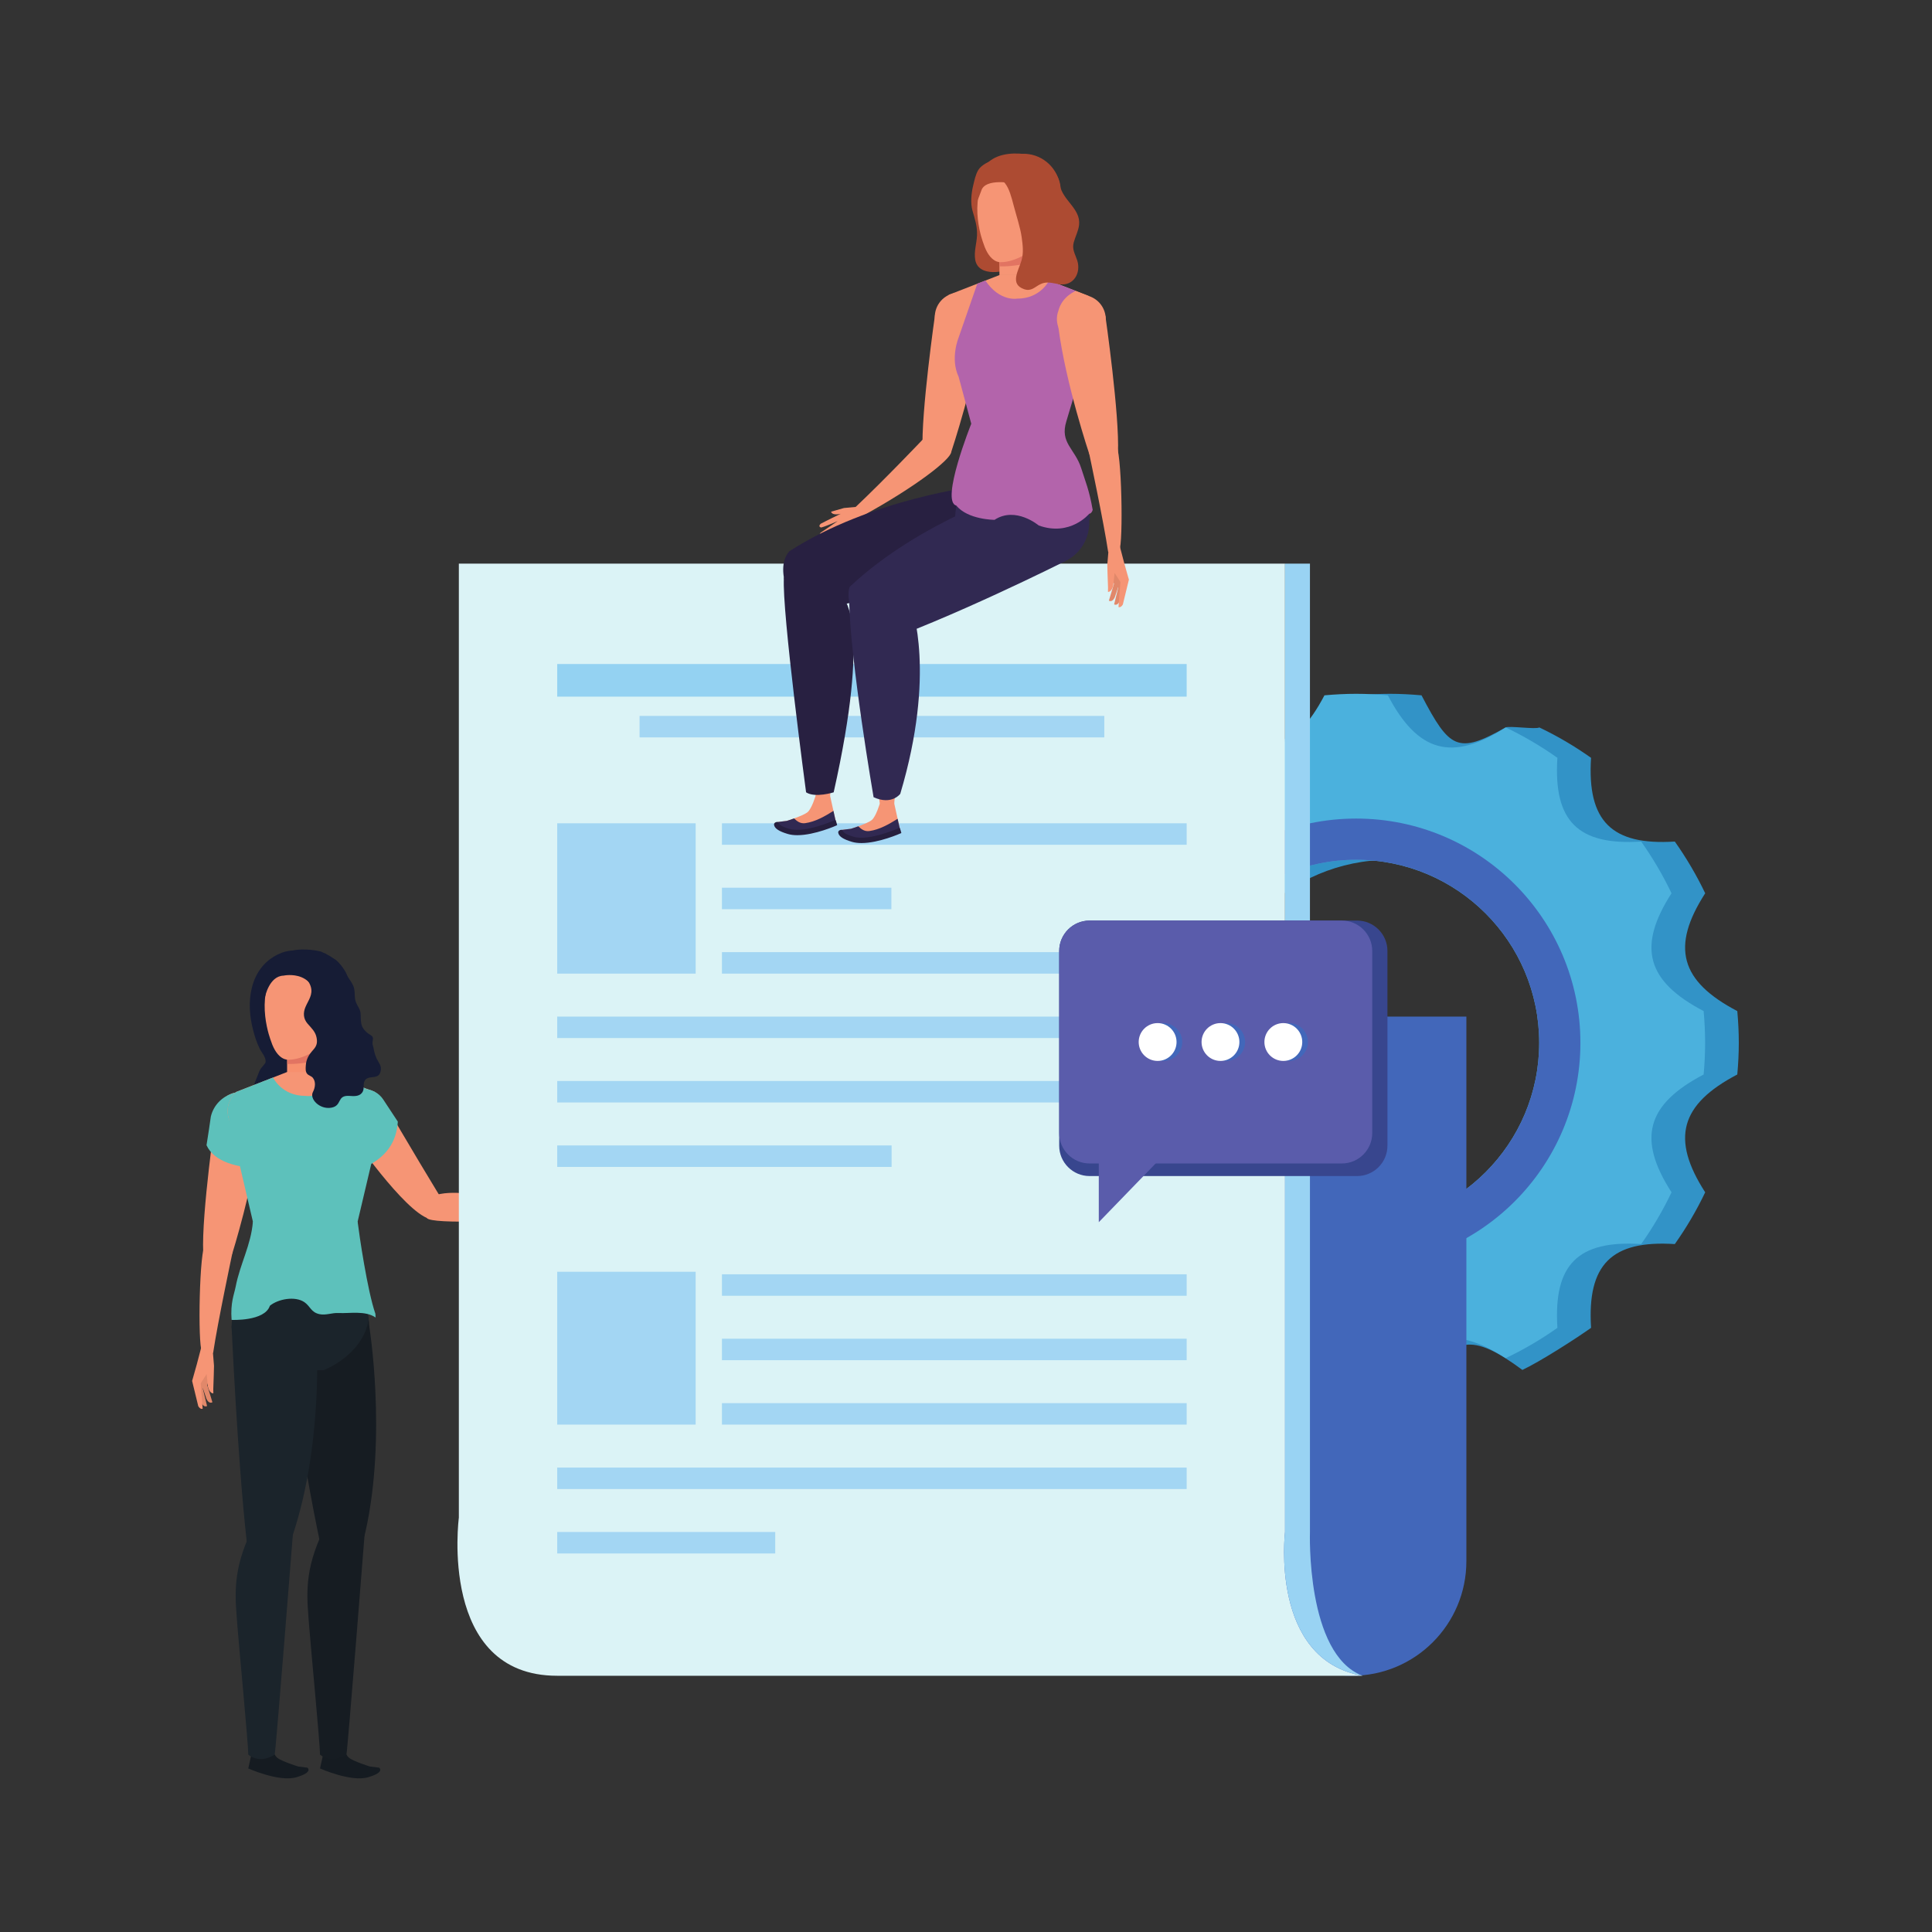 <?xml version="1.0" encoding="UTF-8" standalone="no"?>
<!-- Created with Inkscape (http://www.inkscape.org/) -->

<svg
   version="1.1"
   id="svg2"
   width="2829.333"
   height="2829.333"
   viewBox="0 0 2829.333 2829.333"
   sodipodi:docname="process_doc.eps"
   xmlns:inkscape="http://www.inkscape.org/namespaces/inkscape"
   xmlns:sodipodi="http://sodipodi.sourceforge.net/DTD/sodipodi-0.dtd"
   xmlns="http://www.w3.org/2000/svg"
   xmlns:svg="http://www.w3.org/2000/svg">
  <rect x="0" y="0" width="2829.333" height="2829.333" fill="#333333" stroke="none"/>
  <defs
     id="defs6" />
  <sodipodi:namedview
     id="namedview4"
     pagecolor="#ffffff"
     bordercolor="#000000"
     borderopacity="0.25"
     inkscape:showpageshadow="2"
     inkscape:pageopacity="0.0"
     inkscape:pagecheckerboard="0"
     inkscape:deskcolor="#d1d1d1" />
  <g
     id="g8"
     inkscape:groupmode="layer"
     inkscape:label="ink_ext_XXXXXX"
     transform="matrix(1.333,0,0,-1.333,0,2829.333)">
    <g
       id="g10"
       transform="scale(0.1)">
      <path
         d="m 2766.51,10371.9 c -37.85,-153.9 -24.45,-313.8 14.85,-465.9 17.38,-67.5 40.38,-137.6 71.07,-200.3 21.73,-44.3 70.08,-94 65.74,-146.8 -1.72,-21 -46.63,-60 -58.76,-81.8 -13.32,-24.2 -25.72,-61.4 -36.99,-89.2 -22.32,-55.3 -53.83,-127.8 -61.48,-185.9 -22.05,-168 221.1,-156.2 332.88,-156.2 66.64,0 136.31,5 202.27,-1.6 103.76,-10.4 108.74,21.6 193.5,75.8 60.34,38.5 122.31,16.7 165.82,81.8 54.28,81.1 38.79,161.2 -1.95,237.7 -27.7,52.3 -54.69,101.3 -52.33,164 2.63,68.3 48.89,111.8 60.03,178.5 10.23,61.7 4.43,143.9 -0.45,206.2 -6.43,84.2 -47.45,127.7 -74.79,204.7 -51.11,143.9 -6.61,305.6 -133.19,420.1 -103.22,93.4 -168.68,237.1 -397.39,127.9 -161.98,-77.3 -250.8,-214.5 -288.83,-369"
         style="fill:#161c35;fill-opacity:1;fill-rule:nonzero;stroke:none"
         id="path12" />
      <path
         d="m 2372.38,8992.1 c 0,0 -159.54,-1105.3 -139.89,-1527.8 0,0 208.61,-115.5 319.3,-11.1 0,0 225.45,717.1 306.07,1342.7 0,0 -133.27,492.6 -485.48,196.2"
         style="fill:#f69575;fill-opacity:1;fill-rule:nonzero;stroke:none"
         id="path14" />
      <path
         d="m 2551.79,7453.2 c 0,0 -160.58,-757.2 -209.74,-1088 0,0 -78.64,-61 -124.18,14.3 -46.27,76.5 -28.84,1136.8 40.61,1183.6 324.23,218.6 293.31,-109.9 293.31,-109.9"
         style="fill:#f69575;fill-opacity:1;fill-rule:nonzero;stroke:none"
         id="path16" />
      <path
         d="m 2312.89,6137.2 -35.76,-131.1 56.41,-186.1 c 0,0 -36.31,-25.3 -65.65,37 l -51.7,154.1 27.71,149 68.99,-22.9"
         style="fill:#e1886a;fill-opacity:1;fill-rule:nonzero;stroke:none"
         id="path18" />
      <path
         d="m 2271.97,6096.3 -43.01,-128.7 45.9,-189.1 c 0,0 -37.66,-23.4 -63.56,40.5 l -43,156.9 36.03,147.3 67.64,-26.9"
         style="fill:#e1886a;fill-opacity:1;fill-rule:nonzero;stroke:none"
         id="path20" />
      <path
         d="m 2119.31,6084.7 42.83,152.1 49.61,189.2 122.33,2.3 17.02,-207.8 -2.72,-107.7 -5.25,-147 0.73,-47.8 c 0,0 -39.12,-7.6 -59.49,70.8 l -14.21,140.7 -65.11,-101.5 21.47,-279 c 0,0 -23.18,-13.2 -48.36,27.7 l -67.63,277.7 8.78,30.3"
         style="fill:#f69575;fill-opacity:1;fill-rule:nonzero;stroke:none"
         id="path22" />
      <path
         d="m 2735.45,8705.2 c -140.79,-51.9 -297.52,19.2 -349.85,158.8 -52.43,139.6 19.37,294.9 160.17,346.9 140.88,51.9 297.52,-19.2 349.94,-158.8 52.43,-139.8 -19.33,-295 -160.26,-346.9"
         style="fill:#f69575;fill-opacity:1;fill-rule:nonzero;stroke:none"
         id="path24" />
      <path
         d="m 2857.86,8390.1 c 6.43,34.9 50.16,187.4 54.97,224.4 39.29,173.4 16.39,348.1 -17.12,437.6 -52.42,139.6 -209.06,210.7 -349.94,158.8 -106.66,-39.4 -198.56,-123.9 -229.58,-252.9 -4.93,-35.2 -31.73,-223.9 -47.3,-314.2 85.25,-187 343.16,-245.9 588.97,-253.7"
         style="fill:#5dc1bb;fill-opacity:1;fill-rule:nonzero;stroke:none"
         id="path26" />
      <path
         d="m 3555.67,9836.6 v -397.3 h -401.55 v 397.3 h 401.55"
         style="fill:#f7906e;fill-opacity:1;fill-rule:nonzero;stroke:none"
         id="path28" />
      <path
         d="m 3156.3,9536.6 v 300 h 399.37 v -250.4 c -263.65,-55 -342.97,-49.6 -399.37,-49.6"
         style="fill:#e27462;fill-opacity:1;fill-rule:nonzero;stroke:none"
         id="path30" />
      <path
         d="m 3166.34,9583.2 c 0,0 -118.52,-14.1 -189.41,205.9 0,0 -185.79,466.1 50.61,787.2 91.18,123.8 321.43,122.2 452.08,74.4 167.14,-61.2 240.21,-236.4 240.21,-400.8 0,-0.1 -66.55,-306.1 -66.55,-306.1 0,0 -34.23,-145.1 -138.71,-227.3 0,0 -177.15,-135.6 -348.23,-133.3"
         style="fill:#f69575;fill-opacity:1;fill-rule:nonzero;stroke:none"
         id="path32" />
      <path
         d="m 3710.87,7706.2 484.67,1227.3 c 58.22,177.5 -81.49,296 -81.49,296 l -560.36,218.6 h -399.57 l -558.33,-218.6 c 0,0 -139.66,-118.5 -81.44,-296 l 465.93,-1227.3 h 730.59"
         style="fill:#f69575;fill-opacity:1;fill-rule:nonzero;stroke:none"
         id="path34" />
      <path
         d="m 3709.51,9387.2 404.54,-157.7 c 0,0 139.71,-118.5 81.49,-296 L 3843.6,7442.7 h -980.66 l -348.59,1490.8 c -58.22,177.5 81.44,296 81.44,296 l 403.59,158 c 0,0 96.43,-203.1 356.65,-201.8 0,0 194.08,-36.9 353.48,201.5"
         style="fill:#5dc1bb;fill-opacity:1;fill-rule:nonzero;stroke:none"
         id="path36" />
      <path
         d="m 4053.75,6702.9 c 25.72,-258.5 -162.98,-489 -421.47,-514.7 -258.5,-25.7 -488.94,162.9 -514.65,421.5 -25.8,258.5 162.98,489 421.39,514.7 258.59,25.7 489.02,-163.1 514.73,-421.5"
         style="fill:#161c22;fill-opacity:1;fill-rule:nonzero;stroke:none"
         id="path38" />
      <path
         d="m 3517.2,4272.7 c 0,0 18.19,-117.1 229.88,-98.9 0,0 206.89,-48.3 267.37,220.8 238.22,1060 41.48,2266.5 41.48,2266.5 0,0 -508.86,176.2 -938.3,-51.4 0,0 208.16,-1440.8 399.57,-2337"
         style="fill:#161c22;fill-opacity:1;fill-rule:nonzero;stroke:none"
         id="path40" />
      <path
         d="m 2955.65,2098.7 c 0,0 41.88,-144.2 90.09,-184.2 48.22,-39.9 230.52,-96.5 230.52,-96.5 l 100.59,-12.6 c 0,0 70.63,-48.9 -119.78,-105 -190.6,-56.1 -529.4,96.6 -529.4,96.6 l 66.91,301.7 h 161.07"
         style="fill:#151b21;fill-opacity:1;fill-rule:nonzero;stroke:none"
         id="path42" />
      <path
         d="m 4049.72,6724.7 c -26.21,444.5 -338.85,981.5 -338.85,981.5 h -730.59 c 0,0 -379.1,-458.3 -435.96,-981.5 L 3140.54,6172 h 413.15 c 0,0 427.17,158.5 496.03,552.7"
         style="fill:#1b242b;fill-opacity:1;fill-rule:nonzero;stroke:none"
         id="path44" />
      <path
         d="m 3485.14,6656.3 c 0,-259.9 -210.6,-470.5 -470.36,-470.5 -259.86,0 -470.46,210.6 -470.46,470.5 0,259.7 210.6,470.5 470.46,470.5 259.76,0 470.36,-210.8 470.36,-470.5"
         style="fill:#1b242b;fill-opacity:1;fill-rule:nonzero;stroke:none"
         id="path46" />
      <path
         d="m 2710.37,4291.2 c 0,0 6.52,-118.3 218.93,-121.1 0,0 201.1,-68.7 287.89,193.2 342.11,1031.1 260.08,2208 260.08,2208 0,0 -483.05,269 -932.95,85 0,0 64.37,-1454.3 166.05,-2365.1"
         style="fill:#1b242b;fill-opacity:1;fill-rule:nonzero;stroke:none"
         id="path48" />
      <path
         d="m 3217.19,4363.3 c 0,0 -183.85,-2334.7 -199.24,-2414.2 -173.49,-111.4 -290.28,0 -290.28,0 0.81,109.2 -106.21,1230 -118.52,1401.2 -21.1,294.1 -64.83,565.1 121.05,987.7 l 486.99,25.3"
         style="fill:#1b242b;fill-opacity:1;fill-rule:nonzero;stroke:none"
         id="path50" />
      <path
         d="m 3743.73,2098.7 c 0,0 41.93,-144.2 90.19,-184.2 48.16,-39.9 230.43,-96.5 230.43,-96.5 l 100.58,-12.6 c 0,0 70.63,-48.9 -119.78,-105 -190.41,-56.1 -529.4,96.6 -529.4,96.6 l 66.91,301.7 h 161.07"
         style="fill:#151b21;fill-opacity:1;fill-rule:nonzero;stroke:none"
         id="path52" />
      <path
         d="m 4005.31,4363.3 c 0,0 -183.8,-2334.7 -199.28,-2414.2 -173.49,-111.4 -290.28,0 -290.28,0 0.81,109.2 -106.11,1230 -118.43,1401.2 -21.19,294.1 -64.92,565.1 120.96,987.7 l 487.03,25.3"
         style="fill:#161c22;fill-opacity:1;fill-rule:nonzero;stroke:none"
         id="path54" />
      <path
         d="m 3854.83,8767.7 c 0,0 583.27,-849.5 861.19,-932.9 0,0 147.09,52.5 144.01,204.4 0,0 -432.88,709.1 -651.82,1101.1 0,0 -336.63,86.6 -353.38,-372.6"
         style="fill:#f69575;fill-opacity:1;fill-rule:nonzero;stroke:none"
         id="path56" />
      <path
         d="m 5110.83,8114 c 0,0 512.88,-138.5 738.19,-125.2 0,0 65.28,-75.9 -7.42,-125 -73.79,-50.2 -1114.22,-94.6 -1151.79,-19.2 -171.48,343.7 421.02,269.4 421.02,269.4"
         style="fill:#f69575;fill-opacity:1;fill-rule:nonzero;stroke:none"
         id="path58" />
      <path
         d="m 5834.63,7983.8 126.58,85.7 149.49,64.6 c 21.45,-50.2 -61.57,-82.9 -61.57,-82.9 122.14,6.8 235.86,43.6 235.86,43.6 44.27,5.7 33.73,-33.2 33.73,-33.2 -53.74,-35.3 -197.93,-65.9 -197.93,-65.9 83.44,5.9 220.42,35.3 220.42,35.3 37.26,-1.9 19.92,-36.2 19.92,-36.2 -58.76,-66.5 -225.13,-60.1 -225.13,-60.1 62.7,-4.4 197.97,19.6 197.97,19.6 23.27,-13.5 12.41,-23.9 12.41,-23.9 -38.39,-59.7 -198.66,-53.2 -198.66,-53.2 l 60.03,-0.9 c 82.31,6 52.79,-38.5 52.79,-38.5 l -42.46,-9.9 c -130.38,-28.1 -235.78,8.3 -235.78,8.3 l -140.7,27.6 -6.97,120"
         style="fill:#f69575;fill-opacity:1;fill-rule:nonzero;stroke:none"
         id="path60" />
      <path
         d="m 4252.31,8992.1 c 0,-149.9 -121.5,-271.5 -271.45,-271.5 -149.84,0 -271.35,121.6 -271.35,271.5 0,149.8 121.51,271.4 271.35,271.4 149.95,0 271.45,-121.6 271.45,-271.4"
         style="fill:#f69575;fill-opacity:1;fill-rule:nonzero;stroke:none"
         id="path62" />
      <path
         d="m 3980.86,8390.1 c 271.45,116.9 376.57,298.1 389.61,512.9 l -160.71,243.8 c -48.44,74 -133.73,116.7 -228.9,116.7 -149.84,0 -305.22,-121.6 -305.22,-271.4 0,0 0,-169.3 125.86,-340.3 24.9,-35.7 103.21,-162.6 179.36,-261.7"
         style="fill:#5dc1bb;fill-opacity:1;fill-rule:nonzero;stroke:none"
         id="path64" />
      <path
         d="m 2964.89,6880 c 90.09,74.4 276.7,109.3 379.19,39.5 64.46,-43.9 72.62,-112.2 165.79,-131.8 71.7,-15 134.99,16.5 210.59,12.5 118.71,-6.6 292.46,29.7 406.27,-49.5 l -2.72,41.3 c -88.28,254.7 -177.55,868.1 -195.12,1012 H 2778.37 c -20.56,-257.9 -139.8,-460 -189.32,-714.2 -17.2,-88.4 -58.86,-175.1 -44.73,-365.1 0,0 363.98,-17.7 420.57,155.3"
         style="fill:#5dc1bb;fill-opacity:1;fill-rule:nonzero;stroke:none"
         id="path66" />
      <path
         d="m 3479.89,10109.6 c -3.98,-56.4 67,6.3 70.54,-37.2 0,0 6.24,-39.1 4.62,-187.5 l 35.39,-83.1 c 0,0 244.29,174.3 244.29,615.1 0,0 1.76,226.4 -308.66,354.4 0,0 -682.69,184.4 -613.79,-495.9 0,0 45.91,227.1 202,231.4 0,0 399.75,88.3 365.61,-397.2"
         style="fill:#161c35;fill-opacity:1;fill-rule:nonzero;stroke:none"
         id="path68" />
      <path
         d="m 3528.15,9956.9 c 11.05,-8.5 25.17,-13.4 42.83,-13.1 47.81,0.7 87.46,45.4 88.55,99.8 1.08,54.2 -36.58,97.9 -84.3,97.1 -22.63,-0.4 -43.46,-10.5 -59.21,-27 -22.91,-23.9 -23.63,-68.2 -18.2,-98.7 4.26,-24.5 13.85,-45.4 30.33,-58.1"
         style="fill:#f69575;fill-opacity:1;fill-rule:nonzero;stroke:none"
         id="path70" />
      <path
         d="m 3555.95,10090.1 c 2.8,28.6 60.57,1.3 51.79,-14.7 -5.07,-9.3 -15.21,-16.1 -23.18,-22.6 -10.77,-8.9 -16.12,-17.1 -17.75,-31.1 -0.17,-1.7 -0.49,-6.6 1.18,-7.8 7.52,-5.2 31.96,22.7 37.3,28.6 10.6,11.4 12.04,31.2 6.97,45.6 -5.42,15.2 -15.39,22.4 -31.68,21.4 -12.95,-0.8 -26.17,-1.7 -25.45,-17.8 0.1,-0.3 0.64,-3 0.82,-1.6 v 0"
         style="fill:#eb7963;fill-opacity:1;fill-rule:nonzero;stroke:none"
         id="path72" />
      <path
         d="m 3574.42,10060.6 c -6.07,5.9 -11.77,1 -17.93,-3.5 -5.66,-4.1 -8.87,-10.1 -10.32,-16.8 -3.35,-14.8 -1.36,-34.7 7.24,-47.7 6.79,-10.4 18.29,-16.7 30.88,-16.5 17.43,0.6 22.63,16 23.27,30.6 0.18,4 0.54,13.3 -3.31,15.7 -4.2,2.6 -7.2,-3.8 -9.91,-6.5 -3.9,-3.7 -9.6,-5.2 -14.76,-5.7 -9.87,-0.8 -19.65,4.2 -25.81,11.6 -1.08,1.2 -2.08,2.9 -2.71,4.5 0.09,-9.6 0.54,-11.8 1.63,-6.5 0.72,2.5 1.81,4.8 3.26,6.8 3.98,6.7 10.77,11.2 15.3,17.6 2.18,3 6.16,13.2 3.17,16.4 v 0"
         style="fill:#eb7963;fill-opacity:1;fill-rule:nonzero;stroke:none"
         id="path74" />
      <path
         d="m 3326.24,10505 c 40.07,-27 75.15,-74 88.42,-120.8 24.76,-86.6 -25.12,-144.4 -57.81,-220.1 -29.07,-67.4 -24.27,-131.2 22.36,-185.1 43.37,-50.1 87.2,-87.8 99.41,-156.2 9.97,-55.6 -0.18,-89.6 -37.21,-131 -47.26,-53.1 -77.32,-99.1 -81.85,-173.7 -1.9,-30.6 -5.52,-65.3 14.94,-89.8 16.21,-19.2 46.73,-23.8 63.38,-45.2 34.95,-44.9 24.18,-109 -0.18,-155.1 -39.84,-75.8 74.97,-194.7 202.36,-171.9 121.87,21.8 57.32,137.3 194.67,129.6 47.67,-2.6 108.69,-10.5 142.97,34.8 30.42,40.4 7.51,84.2 25.98,125.7 33.5,75.9 146.77,11.5 174.02,97.4 15.03,47.4 4.35,76.5 -19.64,115 -29.97,48.4 -45.1,98 -54.69,153.3 -2.99,17.5 -10.41,34.2 -11.32,51.4 -1.09,20.6 10.46,47 3.08,66.2 -7.7,19.9 -38.39,31.4 -54.15,44.5 -23.4,19.3 -47.99,42.4 -60.84,70.7 -19.46,42.7 -15.94,95.1 -18.2,141.3 -2.4,47.5 -24.26,69.9 -44.64,112.2 -28.43,59.3 -14.21,106.5 -26.7,166.4 -8.43,40.7 -35.68,79.2 -58.68,112.4 -46.99,67.7 -73.97,145.5 -137.53,197.9 -45.96,37.9 -78.05,18.1 -131.01,28.8 -25.9,5.2 -45.1,23.3 -69.91,31 -29.33,9 -63.01,8.5 -93.8,6.4 -58.76,-3.9 -99.32,-37.7 -158.9,-40.9 -53.24,-2.7 -145.5,-44 -109.74,-113 32.06,-61.7 142.88,-47 195.21,-82.2"
         style="fill:#161c35;fill-opacity:1;fill-rule:nonzero;stroke:none"
         id="path76" />
      <path
         d="m 15268.7,7758.1 c -1110.6,0 -2010.7,900.1 -2010.7,2010.6 0,1110.5 900.1,2010.9 2010.7,2010.9 1110.4,0 2010.8,-900.4 2010.8,-2010.9 0,-1110.5 -900.4,-2010.6 -2010.8,-2010.6 z m 3817.5,1662.5 c 10.4,114.8 16.5,230.8 16.5,348.1 0,117.7 -6.1,233.7 -16.5,348.8 -627.4,328.2 -731.9,705.1 -352.6,1294.1 -95.1,199.3 -207.1,389.2 -333.7,568.2 -695.7,-44.3 -964.4,224.6 -920.4,920 -178.6,126.5 -368.4,238.9 -568.2,333.7 -37.1,-23.7 -334.2,20.1 -369.8,0 -527.3,-298.1 -616.5,-235.1 -924.4,352.8 -114.9,10.3 -230.8,16.6 -348.4,16.6 -117.3,0 -233.6,-6.3 -348.4,-16.6 -328.3,-627.5 -783.5,-605.3 -1372.3,-226.4 -199.6,-94.8 -231.3,-78.3 -586.8,-283.1 44.6,-695.8 -128.1,-1141.3 -823.6,-1097 -126.7,-179 -238.8,-368.9 -333.6,-568.2 379.3,-589 274.6,-965.9 -352.7,-1294.1 -10.3,-115.1 -16.4,-231.1 -16.4,-348.8 0,-117.3 6.1,-233.3 16.4,-348.1 627.3,-328.6 732,-705.6 352.7,-1294.4 94.8,-199.5 206.9,-389.6 333.2,-568.5 695.9,44.6 842.2,-347.3 797.5,-1042.9 179,-126.5 368.8,-238.8 568.6,-333.5 588.8,379.1 1088.7,397.4 1417,-230 114.8,-10.3 231.1,-16.4 348.4,-16.4 117.6,0 233.5,6.1 348.4,16.4 328.6,627.4 564.6,624.9 1108.4,223.8 199.5,94.7 575.4,335.9 754.4,462.3 -44.4,695.8 224.3,964.9 920,920.3 126.7,178.9 238.7,369 333.7,568.5 -379.3,588.8 -274.8,965.8 352.6,1294.4"
         style="fill:#3293c7;fill-opacity:1;fill-rule:nonzero;stroke:none"
         id="path78" />
      <path
         d="m 14899.1,7758.1 c -1110.7,0 -2010.9,900.1 -2010.9,2010.6 0,1110.5 900.2,2010.9 2010.9,2010.9 1110.3,0 2010.8,-900.4 2010.8,-2010.9 0,-1110.5 -900.5,-2010.6 -2010.8,-2010.6 z m 3817.4,1662.5 c 10.3,114.8 16.3,230.8 16.3,348.1 0,117.7 -6,233.7 -16.3,348.8 -627.5,328.2 -731.9,705.1 -352.9,1294.1 -94.8,199.3 -206.9,389.2 -333.5,568.2 -695.8,-44.3 -964.6,224.6 -920.3,920 -178.6,126.5 -368.6,238.9 -568.3,333.7 -588.7,-379.1 -965.7,-274.7 -1294.2,352.8 -114.8,10.3 -230.8,16.6 -348.5,16.6 -117.4,0 -233.3,-6.3 -348.2,-16.6 -328.5,-627.5 -705.5,-731.9 -1294.2,-352.8 -199.5,-94.8 -389.5,-207.2 -568.5,-333.7 44.6,-695.4 -224.5,-964.3 -920.1,-920 -126.6,-179 -238.6,-368.9 -333.6,-568.2 379.2,-589 274.6,-965.9 -352.8,-1294.1 -10.1,-115.1 -16.3,-231.1 -16.3,-348.8 0,-117.3 6.2,-233.3 16.3,-348.1 627.4,-328.6 732,-705.6 352.8,-1294.4 94.7,-199.5 207,-389.6 333.6,-568.5 695.6,44.6 964.7,-224.5 920.1,-920.3 179,-126.4 368.5,-238.6 568.4,-333.1 588.8,379 965.8,274.4 1294.3,-353 114.9,-10.3 230.8,-16.4 348.2,-16.4 117.7,0 233.7,6.1 348.5,16.4 328.5,627.4 705.5,732 1294.2,353 199.8,94.5 389.7,206.7 568.6,333.1 -44.6,695.8 224.2,964.9 920.1,920.3 126.5,178.9 238.7,369 333.6,568.5 -379.2,588.8 -274.8,965.8 352.7,1294.4"
         style="fill:#4bb1dd;fill-opacity:1;fill-rule:nonzero;stroke:none"
         id="path80" />
      <path
         d="m 14899.1,7758.1 c -1110.7,0 -2010.9,900.1 -2010.9,2010.6 0,1110.5 900.2,2010.9 2010.9,2010.9 1110.3,0 2010.8,-900.4 2010.8,-2010.9 0,-1110.5 -900.5,-2010.6 -2010.8,-2010.6 z m 0,4474.3 c -1360.8,0 -2463.7,-1103 -2463.7,-2463.7 0,-1360.5 1102.9,-2463.6 2463.7,-2463.6 1360.5,0 2463.5,1103.1 2463.5,2463.6 0,1360.7 -1103,2463.7 -2463.5,2463.7"
         style="fill:#4267ba;fill-opacity:1;fill-rule:nonzero;stroke:none"
         id="path82" />
      <path
         d="M 13593.3,10056.9 V 4073.4 c 0,-694.9 563.1,-1258.4 1258.2,-1258.4 694.9,0 1258.3,563.5 1258.3,1258.4 v 5983.5 h -2516.5"
         style="fill:#4267ba;fill-opacity:1;fill-rule:nonzero;stroke:none"
         id="path84" />
      <path
         d="m 6121.6,2815 h 8848.3 c -1022.4,177.1 -852.4,1579.6 -852.4,1579.6 V 15033.1 H 5040.98 V 4552 c 0,0 -229.44,-1737 1080.62,-1737"
         style="fill:#dbf3f6;fill-opacity:1;fill-rule:nonzero;stroke:none"
         id="path86" />
      <path
         d="m 14969.9,2815 c -1022.4,177.1 -852.4,1579.6 -852.4,1579.6 v 10638.5 h 273.9 V 4394.6 c 0,0 -46.6,-1344.2 578.5,-1579.6"
         style="fill:#99d3f3;fill-opacity:1;fill-rule:nonzero;stroke:none"
         id="path88" />
      <path
         d="M 13037,13571.9 H 6121.6 v 358.4 H 13037 v -358.4"
         style="fill:#94d2f2;fill-opacity:1;fill-rule:nonzero;stroke:none"
         id="path90" />
      <path
         d="M 13037,11944.4 H 7931.36 v 236 H 13037 v -236"
         style="fill:#a3d6f3;fill-opacity:1;fill-rule:nonzero;stroke:none"
         id="path92" />
      <path
         d="M 12132,13124.2 H 7026.39 v 235.9 H 12132 v -235.9"
         style="fill:#a3d6f3;fill-opacity:1;fill-rule:nonzero;stroke:none"
         id="path94" />
      <path
         d="M 9792.73,11236.7 H 7931.36 v 235.9 h 1861.37 v -235.9"
         style="fill:#a3d6f3;fill-opacity:1;fill-rule:nonzero;stroke:none"
         id="path96" />
      <path
         d="M 13037,10528.8 H 7931.36 v 236 H 13037 v -236"
         style="fill:#a3d6f3;fill-opacity:1;fill-rule:nonzero;stroke:none"
         id="path98" />
      <path
         d="M 13037,9821.1 H 6121.6 v 235.8 H 13037 v -235.8"
         style="fill:#a3d6f3;fill-opacity:1;fill-rule:nonzero;stroke:none"
         id="path100" />
      <path
         d="M 13037,9113.2 H 6121.6 v 236 H 13037 v -236"
         style="fill:#a3d6f3;fill-opacity:1;fill-rule:nonzero;stroke:none"
         id="path102" />
      <path
         d="M 9795.36,8405.4 H 6121.6 v 235.9 h 3673.76 v -235.9"
         style="fill:#a3d6f3;fill-opacity:1;fill-rule:nonzero;stroke:none"
         id="path104" />
      <path
         d="M 13037,6989.8 H 7931.36 v 236 H 13037 v -236"
         style="fill:#a3d6f3;fill-opacity:1;fill-rule:nonzero;stroke:none"
         id="path106" />
      <path
         d="M 13037,6282 H 7931.36 v 235.9 H 13037 V 6282"
         style="fill:#a3d6f3;fill-opacity:1;fill-rule:nonzero;stroke:none"
         id="path108" />
      <path
         d="M 13037,5574.3 H 7931.36 v 235.9 H 13037 v -235.9"
         style="fill:#a3d6f3;fill-opacity:1;fill-rule:nonzero;stroke:none"
         id="path110" />
      <path
         d="M 13037,4866.4 H 6121.6 v 235.9 H 13037 v -235.9"
         style="fill:#a3d6f3;fill-opacity:1;fill-rule:nonzero;stroke:none"
         id="path112" />
      <path
         d="M 8516.81,4158.6 H 6121.6 v 236 h 2395.21 v -236"
         style="fill:#a3d6f3;fill-opacity:1;fill-rule:nonzero;stroke:none"
         id="path114" />
      <path
         d="M 7642.71,10528.8 H 6121.6 v 1651.6 h 1521.11 v -1651.6"
         style="fill:#a3d6f3;fill-opacity:1;fill-rule:nonzero;stroke:none"
         id="path116" />
      <path
         d="M 7642.71,5574.3 H 6121.6 V 7253.5 H 7642.71 V 5574.3"
         style="fill:#a3d6f3;fill-opacity:1;fill-rule:nonzero;stroke:none"
         id="path118" />
      <path
         d="m 15242.7,8639 c 0,-184.6 -149.5,-334.1 -334.1,-334.1 h -2937.8 c -184.6,0 -334.3,149.5 -334.3,334.1 v 2138.6 c 0,184.6 149.7,334.2 334.3,334.2 h 2937.8 c 184.6,0 334.1,-149.6 334.1,-334.2 V 8639"
         style="fill:#38468e;fill-opacity:1;fill-rule:nonzero;stroke:none"
         id="path120" />
      <path
         d="m 15075.7,8777.3 c 0,-184.5 -149.7,-334.1 -334.2,-334.1 h -2770.7 c -184.6,0 -334.3,149.6 -334.3,334.1 v 2000.3 c 0,184.6 149.7,334.2 334.3,334.2 h 2770.7 c 184.5,0 334.2,-149.6 334.2,-334.2 V 8777.3"
         style="fill:#5a5cab;fill-opacity:1;fill-rule:nonzero;stroke:none"
         id="path122" />
      <path
         d="m 12071.5,8617.6 v -819.5 l 793.6,819.5 z"
         style="fill:#5a5cab;fill-opacity:1;fill-rule:nonzero;stroke:none"
         id="path124" />
      <path
         d="m 12988.3,9777.5 c 0,-114.8 -93,-207.8 -207.7,-207.8 -114.9,0 -207.9,93 -207.9,207.8 0,114.8 93,207.9 207.9,207.9 114.7,0 207.7,-93.1 207.7,-207.9"
         style="fill:#4267ba;fill-opacity:1;fill-rule:nonzero;stroke:none"
         id="path126" />
      <path
         d="m 12925.8,9777.5 c 0,-114.8 -93.2,-207.8 -207.9,-207.8 -114.8,0 -208,93 -208,207.8 0,114.8 93.2,207.9 208,207.9 114.7,0 207.9,-93.1 207.9,-207.9"
         style="fill:#ffffff;fill-opacity:1;fill-rule:nonzero;stroke:none"
         id="path128" />
      <path
         d="m 13678.9,9777.5 c 0,-114.8 -93,-207.8 -207.8,-207.8 -115,0 -208,93 -208,207.8 0,114.8 93,207.9 208,207.9 114.8,0 207.8,-93.1 207.8,-207.9"
         style="fill:#4267ba;fill-opacity:1;fill-rule:nonzero;stroke:none"
         id="path130" />
      <path
         d="m 13616.2,9777.5 c 0,-114.8 -93.1,-207.8 -207.8,-207.8 -114.8,0 -207.8,93 -207.8,207.8 0,114.8 93,207.9 207.8,207.9 114.7,0 207.8,-93.1 207.8,-207.9"
         style="fill:#ffffff;fill-opacity:1;fill-rule:nonzero;stroke:none"
         id="path132" />
      <path
         d="m 14369.3,9777.5 c 0,-114.8 -93,-207.8 -207.8,-207.8 -114.8,0 -207.8,93 -207.8,207.8 0,114.8 93,207.9 207.8,207.9 114.8,0 207.8,-93.1 207.8,-207.9"
         style="fill:#4267ba;fill-opacity:1;fill-rule:nonzero;stroke:none"
         id="path134" />
      <path
         d="m 14306.8,9777.5 c 0,-114.8 -93.2,-207.8 -208,-207.8 -114.8,0 -207.8,93 -207.8,207.8 0,114.8 93,207.9 207.8,207.9 114.8,0 208,-93.1 208,-207.9"
         style="fill:#ffffff;fill-opacity:1;fill-rule:nonzero;stroke:none"
         id="path136" />
      <path
         d="m 10748,19358.2 c -30.9,-50.6 -43.4,-117.9 -57.4,-175.2 -19.7,-80.5 -30.1,-191.8 -6.4,-273.2 26.5,-91.3 54.3,-173.6 49.4,-273.5 -4.3,-86.8 -34.7,-174.8 -19.8,-263.8 32.8,-196 331.8,-144 449.8,-69.8 110.1,69.2 198.6,169.7 218.6,300.3 33.6,218.3 -21.3,466.2 -161.5,637.9 -42.8,52.6 -96.2,107.4 -145.3,151.3 -52.2,46.9 -64.9,98.3 -150,77.4 -59.9,-14.7 -144.9,-57.8 -177.4,-111.4"
         style="fill:#ad4b32;fill-opacity:1;fill-rule:nonzero;stroke:none"
         id="path138" />
      <path
         d="m 10273.8,17778 c 0,0 -157.3,-1089.6 -137.9,-1506.2 0,0 205.7,-113.8 314.8,-10.9 0,0 269,805.1 348.5,1421.7 0,0 -178.1,387.7 -525.4,95.4"
         style="fill:#f69575;fill-opacity:1;fill-rule:nonzero;stroke:none"
         id="path140" />
      <path
         d="m 9411.1,15656.9 -138.44,-12.6 -142.43,-40.4 c 13.86,-47.9 106.39,-23.2 106.39,-23.2 -134.9,-64.2 -220.28,-109.6 -220.28,-109.6 -34.95,-34.2 5.97,-41.1 5.97,-41.1 67,18.8 180.45,70.6 180.45,70.6 -62.02,-44 -188.87,-128.6 -188.87,-128.6 -24.36,-35 14.84,-35 14.84,-35 83.22,20.7 198.56,111.9 198.56,111.9 -62.47,-51.9 -139.88,-118 -139.88,-118 -20.64,-27.6 5.84,-34.7 5.84,-34.7 28.93,-7.7 171.49,107.6 171.49,107.6 l -41.29,-55.3 c -42.24,-56.5 -3.94,-59.3 -3.94,-59.3 l 33.23,25 c 85.24,65.7 139.34,153.7 139.34,153.7 l 83.21,100.4 -64.19,88.6"
         style="fill:#f69575;fill-opacity:1;fill-rule:nonzero;stroke:none"
         id="path142" />
      <path
         d="m 10134.7,16394 c 0,0 -417.21,-439.1 -737.72,-741.4 0,0 -0.64,-139.2 75.42,-97.5 587.5,322 974.4,623.3 978.3,705.8 18.5,385 -316,133.1 -316,133.1"
         style="fill:#f69575;fill-opacity:1;fill-rule:nonzero;stroke:none"
         id="path144" />
      <path
         d="m 10631.8,17495.2 c -138.9,-51.2 -293.3,18.9 -344.9,156.6 -51.7,137.6 19,290.7 157.9,341.9 138.9,51.2 293.3,-18.9 345,-156.6 51.6,-137.6 -19.1,-290.7 -158,-341.9"
         style="fill:#f69575;fill-opacity:1;fill-rule:nonzero;stroke:none"
         id="path146" />
      <path
         d="m 10741.4,16485.9 -394.7,1210 c -57.4,174.9 80.4,291.8 80.4,291.8 l 552.5,215.4 h 393.7 l 582.5,-228.1 c 0,0 105.7,-104.2 48.3,-279.1 l -376.2,-1210 h -886.5"
         style="fill:#f69575;fill-opacity:1;fill-rule:nonzero;stroke:none"
         id="path148" />
      <path
         d="m 11627.9,16485.9 h -886.5"
         style="fill:#5dc1bb;fill-opacity:1;fill-rule:nonzero;stroke:none"
         id="path150" />
      <path
         d="m 9665.61,12397.4 c 0,0 -41.33,-142.3 -88.82,-181.7 -47.54,-39.3 -227.26,-95.2 -227.26,-95.2 l -99.24,-12.4 c 0,0 -69.53,-48.1 118.16,-103.4 187.88,-55.3 521.89,95.3 521.89,95.3 l -65.92,297.4 h -158.81"
         style="fill:#f69575;fill-opacity:1;fill-rule:nonzero;stroke:none"
         id="path152" />
      <path
         d="m 9250.29,12108.1 99.24,12.4 c 0,0 35.95,11.2 79.95,27 33.05,-33.2 70.94,-59.3 122.05,-52.1 111.36,15.6 215.31,75.1 309.93,134.8 l 28.88,-130.2 c 0,0 -334.01,-150.6 -521.89,-95.3 -187.69,55.3 -118.16,103.4 -118.16,103.4"
         style="fill:#312952;fill-opacity:1;fill-rule:nonzero;stroke:none"
         id="path154" />
      <path
         d="m 9902.38,12073.3 c -11.72,-5.3 -246.73,-110 -437.86,-110 -37.08,0 -72.52,3.8 -104.31,13.2 -96.79,28.6 -144.77,60.3 -151.11,100 -4.17,25.8 28.65,35.3 41.19,31.6 l 16.66,-22 c 0.05,-0.3 8.51,-23.5 109.79,-53.3 175.24,-51.6 503.41,97 506.67,98.4 0,0 10.64,-19.3 18.97,-57.9"
         style="fill:#261f3e;fill-opacity:1;fill-rule:nonzero;stroke:none"
         id="path156" />
      <path
         d="m 8960.47,12483.9 c 0,0 -41.38,-142.3 -88.92,-181.7 -47.53,-39.3 -227.21,-95.2 -227.21,-95.2 l -99.19,-12.4 c 0,0 -69.63,-48.1 118.15,-103.4 187.79,-55.3 521.89,95.3 521.89,95.3 l -65.96,297.4 h -158.76"
         style="fill:#f69575;fill-opacity:1;fill-rule:nonzero;stroke:none"
         id="path158" />
      <path
         d="m 8545.15,12194.6 99.19,12.4 c 0,0 35.99,11.2 79.9,27 33.05,-33.2 70.99,-59.3 122.14,-52.1 111.32,15.6 215.31,75 309.93,134.8 l 28.88,-130.2 c 0,0 -334.1,-150.6 -521.89,-95.3 -187.78,55.3 -118.15,103.4 -118.15,103.4"
         style="fill:#312952;fill-opacity:1;fill-rule:nonzero;stroke:none"
         id="path160" />
      <path
         d="m 9197.24,12159.8 c -11.77,-5.3 -246.73,-110.1 -437.87,-110.1 -37.08,0 -72.52,4 -104.35,13.4 -96.74,28.5 -144.73,60.2 -151.07,99.9 -4.16,25.8 28.61,35.3 41.2,31.6 l 16.61,-22.1 c 0.05,-0.2 8.56,-23.4 109.79,-53.2 175.24,-51.6 503.41,97 506.72,98.4 0,0 10.59,-19.3 18.97,-57.9"
         style="fill:#261f3e;fill-opacity:1;fill-rule:nonzero;stroke:none"
         id="path162" />
      <path
         d="m 8703.42,14714.5 c 0,0 242.65,-2154 257.87,-2232.5 71.79,-48.8 158.8,0 158.8,0 -0.86,107.7 170.59,1065.1 182.72,1233.9 20.83,290 63.97,557 -119.29,973.8 l -480.1,24.8"
         style="fill:#f69575;fill-opacity:1;fill-rule:nonzero;stroke:none"
         id="path164" />
      <path
         d="m 9407.84,14628 c 0,0 242.66,-2154 257.95,-2232.5 86.52,-48.8 158.77,0 158.77,0 -0.77,107.7 170.58,1065.1 182.74,1233.8 20.8,290.1 63.9,557.1 -119.31,973.9 l -480.15,24.8"
         style="fill:#f69575;fill-opacity:1;fill-rule:nonzero;stroke:none"
         id="path166" />
      <path
         d="m 10780.3,15897.2 c -248,-63.9 -397.3,-316.7 -333.5,-564.7 63.8,-248 316.6,-397.3 564.7,-333.4 248,63.8 397.3,316.6 333.4,564.6 -63.8,248.1 -316.6,397.3 -564.6,333.5"
         style="fill:#161c22;fill-opacity:1;fill-rule:nonzero;stroke:none"
         id="path168" />
      <path
         d="m 8671.64,15169.1 c 900.44,580.1 2069.16,715.9 2069.16,715.9 0,0 335.8,-411.2 270.7,-885.9 0,0 -1357.02,-371.8 -2251.58,-498.7 0,0 -280.23,448.8 -88.28,668.7"
         style="fill:#282041;fill-opacity:1;fill-rule:nonzero;stroke:none"
         id="path170" />
      <path
         d="m 10490.5,15518.3 c 25.8,438.3 250.9,967.6 250.9,967.6 h 886.5 c 0,0 290.6,-451.9 346.7,-967.6 l -587.8,-377.4 h -407.2 c 0,0 -382,85.2 -489.1,377.4"
         style="fill:#312952;fill-opacity:1;fill-rule:nonzero;stroke:none"
         id="path172" />
      <path
         d="m 11307.2,15899 c -232.2,-107.9 -333.1,-383.7 -225.1,-615.9 107.8,-232.3 383.6,-333.1 615.9,-225.2 232.2,107.9 333,383.7 225.2,615.9 -107.9,232.3 -383.8,333.1 -616,225.2"
         style="fill:#312952;fill-opacity:1;fill-rule:nonzero;stroke:none"
         id="path174" />
      <path
         d="m 9335.13,14778.4 c 779.97,734.2 1899.27,1078.3 1899.27,1078.3 0,0 441.3,-320.2 463.6,-798.8 0,0 -1281.6,-644 -2138.18,-931.5 0,0 -305.18,431.6 -224.69,652"
         style="fill:#312952;fill-opacity:1;fill-rule:nonzero;stroke:none"
         id="path176" />
      <path
         d="m 8612.2,14878.8 c -24.77,-355.8 243.6,-2358 243.6,-2358 99.96,-64.8 303.14,0 303.14,0 412.87,1841 113.09,2122.7 113.09,2122.7 0,0 -499.8,399.7 -659.83,235.3"
         style="fill:#282041;fill-opacity:1;fill-rule:nonzero;stroke:none"
         id="path178" />
      <path
         d="m 9329.15,14628 c 10.51,-666.5 268.19,-2161 268.19,-2161 200.47,-91 293,37.1 293,37.1 395.76,1324.4 124.86,2052.9 124.86,2052.9 0,0 -626.74,315.8 -686.05,71"
         style="fill:#312952;fill-opacity:1;fill-rule:nonzero;stroke:none"
         id="path180" />
      <path
         d="m 11375.9,18594.9 v -391.8 H 10980 v 391.8 h 395.9"
         style="fill:#f69575;fill-opacity:1;fill-rule:nonzero;stroke:none"
         id="path182" />
      <path
         d="m 10982.1,18299.1 v 295.8 h 393.8 v -247 c -260,-54.1 -338.2,-48.8 -393.8,-48.8"
         style="fill:#e27462;fill-opacity:1;fill-rule:nonzero;stroke:none"
         id="path184" />
      <path
         d="m 10992,18345 c 0,0 -116.8,-13.8 -186.7,203.1 0,0 -183.2,459.5 49.9,776.1 89.9,122 316.9,120.4 445.7,73.2 164.8,-60.3 236.9,-233 236.9,-395 0,-0.1 -65.7,-301.8 -65.7,-301.8 0,0 -33.8,-143.1 -136.7,-224.2 0,0 -174.8,-133.6 -343.4,-131.4"
         style="fill:#f69575;fill-opacity:1;fill-rule:nonzero;stroke:none"
         id="path186" />
      <path
         d="m 10741.6,19027.4 c -68,670.7 605.1,488.9 605.1,488.9 306,-126.2 304.3,-349.4 304.3,-349.4 0,-434.4 -240.8,-606.3 -240.8,-606.3 l -35.1,82 c 1.7,146.2 -4.4,184.8 -4.4,184.8 -3.4,42.8 -73.5,-19 -69.5,36.5 0,0 -1.1,59 -34.9,119 -31.5,55.7 7.4,134.6 -129,226.3 0,0 -316,66.1 -357.2,-80.7 l -38.5,-101.1"
         style="fill:#ad4b32;fill-opacity:1;fill-rule:nonzero;stroke:none"
         id="path188" />
      <path
         d="m 11348.7,18713.4 c 10.9,-8.3 24.8,-13.1 42.2,-12.8 47.2,0.6 86.3,44.7 87.4,98.3 1.1,53.6 -36.1,96.5 -83.1,95.8 -22.4,-0.4 -42.9,-10.4 -58.4,-26.6 -22.7,-23.7 -23.4,-67.3 -18,-97.4 4.3,-24 13.7,-44.6 29.9,-57.3"
         style="fill:#f69575;fill-opacity:1;fill-rule:nonzero;stroke:none"
         id="path190" />
      <path
         d="m 11376,18844.8 c 2.9,28.2 59.8,1.3 51.2,-14.6 -5,-9.1 -14.9,-15.8 -22.8,-22.1 -10.7,-8.8 -16,-16.8 -17.5,-30.8 -0.2,-1.6 -0.5,-6.5 1.1,-7.7 7.4,-5.1 31.5,22.4 36.8,28.2 10.5,11.4 11.9,30.9 6.8,45 -5.3,15 -15.1,22.1 -31.2,21.1 -12.8,-0.7 -25.8,-1.7 -25,-17.5 0,-0.4 0.6,-3 0.6,-1.6 v 0"
         style="fill:#eb7963;fill-opacity:1;fill-rule:nonzero;stroke:none"
         id="path192" />
      <path
         d="m 11394.3,18815.6 c -5.9,6 -11.6,1 -17.6,-3.3 -5.6,-4.2 -8.8,-10 -10.2,-16.6 -3.3,-14.6 -1.3,-34.2 7.1,-47 6.8,-10.3 18.1,-16.6 30.5,-16.2 17.1,0.5 22.3,15.6 22.9,30.2 0.2,3.7 0.5,12.9 -3.2,15.4 -4.3,2.6 -7.1,-3.8 -9.9,-6.5 -3.8,-3.7 -9.4,-5.1 -14.5,-5.5 -9.8,-0.8 -19.3,4.1 -25.4,11.3 -1.1,1.3 -2.1,2.9 -2.7,4.4 0.1,-9.4 0.6,-11.5 1.6,-6.3 0.7,2.4 1.8,4.6 3.1,6.7 4,6.6 10.7,11.1 15.2,17.3 2.1,2.9 6.1,13.1 3.1,16.1 v 0"
         style="fill:#eb7963;fill-opacity:1;fill-rule:nonzero;stroke:none"
         id="path194" />
      <path
         d="m 10531.5,17086.3 139,-516.2 c 0,0 -342.6,-856.3 -163.9,-899.1 127.4,-156.7 419.7,-156.7 419.7,-156.7 232,152.4 485.4,-62 485.4,-62 347.1,-124.8 554.7,128.9 554.7,128.9 17.8,1.5 30,16.7 38.2,41.9 -38.2,220.2 -81,314.5 -125,454.7 -68.9,220.3 -239.2,279.2 -164,520.5 53.6,171.9 117.1,426.4 211.6,575.4 l 5.2,35.5 c -67.4,57.3 -118.2,137.4 -156.2,221.5 -91,201.4 -2.4,393.6 42.4,598.4 l -292.7,114.3 c 0,0 -95,-200.2 -351.5,-198.9 0,0 -191.4,-36.4 -348.6,198.7 l -88.9,-34.7 -205.4,-591.5 c 0,0 -95,-229.7 0,-430.7"
         style="fill:#b364ab;fill-opacity:1;fill-rule:nonzero;stroke:none"
         id="path196" />
      <path
         d="m 12144.1,17753.6 c 0,0 157.3,-1089.7 137.9,-1506.2 0,0 -205.6,-113.9 -314.8,-10.9 0,0 -259.7,775.1 -339.3,1391.8 0,0 169,417.5 516.2,125.3"
         style="fill:#f69575;fill-opacity:1;fill-rule:nonzero;stroke:none"
         id="path198" />
      <path
         d="m 11967.2,16236.5 c 0,0 158.4,-746.4 206.9,-1072.6 0,0 77.4,-60.2 122.3,14 45.6,75.5 28.5,1120.8 -40,1167 -319.6,215.4 -289.2,-108.4 -289.2,-108.4"
         style="fill:#f69575;fill-opacity:1;fill-rule:nonzero;stroke:none"
         id="path200" />
      <path
         d="m 12202.7,14939.1 35.2,-129.1 -55.5,-183.6 c 0,0 35.8,-25 64.8,36.4 l 50.9,152 -27.3,147 -68.1,-22.7"
         style="fill:#e1886a;fill-opacity:1;fill-rule:nonzero;stroke:none"
         id="path202" />
      <path
         d="m 12243.1,14898.9 42.4,-127.1 -45.3,-186.3 c 0,0 37.2,-23 62.7,40 l 42.4,154.6 -35.5,145.2 -66.7,-26.4"
         style="fill:#e1886a;fill-opacity:1;fill-rule:nonzero;stroke:none"
         id="path204" />
      <path
         d="m 12393.6,14887.3 -42.2,150 -48.9,186.6 -120.6,2.2 -16.8,-204.9 2.7,-106.2 5.2,-144.9 -0.8,-47 c 0,0 38.6,-7.7 58.7,69.6 l 14,138.8 64.2,-100 -21.2,-275.1 c 0,0 22.8,-12.9 47.7,27.3 l 66.7,273.8 -8.7,29.8"
         style="fill:#f69575;fill-opacity:1;fill-rule:nonzero;stroke:none"
         id="path206" />
      <path
         d="m 11628.1,17812.7 c -51.6,-137.7 19.1,-290.8 158,-341.9 138.9,-51.2 293.4,18.9 345,156.5 51.5,137.7 -19.1,290.8 -157.9,342 l -154.6,59.8 c 0,0 -149.4,-57.6 -190.5,-216.4"
         style="fill:#f69575;fill-opacity:1;fill-rule:nonzero;stroke:none"
         id="path208" />
      <path
         d="m 10806.7,19237.2 c 232.7,110.8 281.2,-85.3 330.6,-273.3 25.8,-98.3 73.5,-244 86.8,-342.8 11.5,-85.7 23.4,-169 -1.1,-255.7 -30.9,-109.7 -135.6,-261.2 29.2,-317.5 77.4,-26.5 114.5,24 177.5,55.3 72,35.7 134.6,10 207.1,-0.6 161,-23.5 242.1,128.5 197.5,262.3 -25.3,76 -58.5,122.1 -37.9,197.7 17.5,63.9 51.7,127.1 58.7,192.1 19.1,180.6 -183.9,269.3 -211,440 -32.8,207.4 -217,349.3 -411.6,340.4 -66,-3 -99.5,-87 -161.9,-105.5 -74.9,-22.2 -112.8,-66 -176,-97.1 l -87.9,-95.3"
         style="fill:#ad4b32;fill-opacity:1;fill-rule:nonzero;stroke:none"
         id="path210" />
    </g>
  </g>
</svg>
